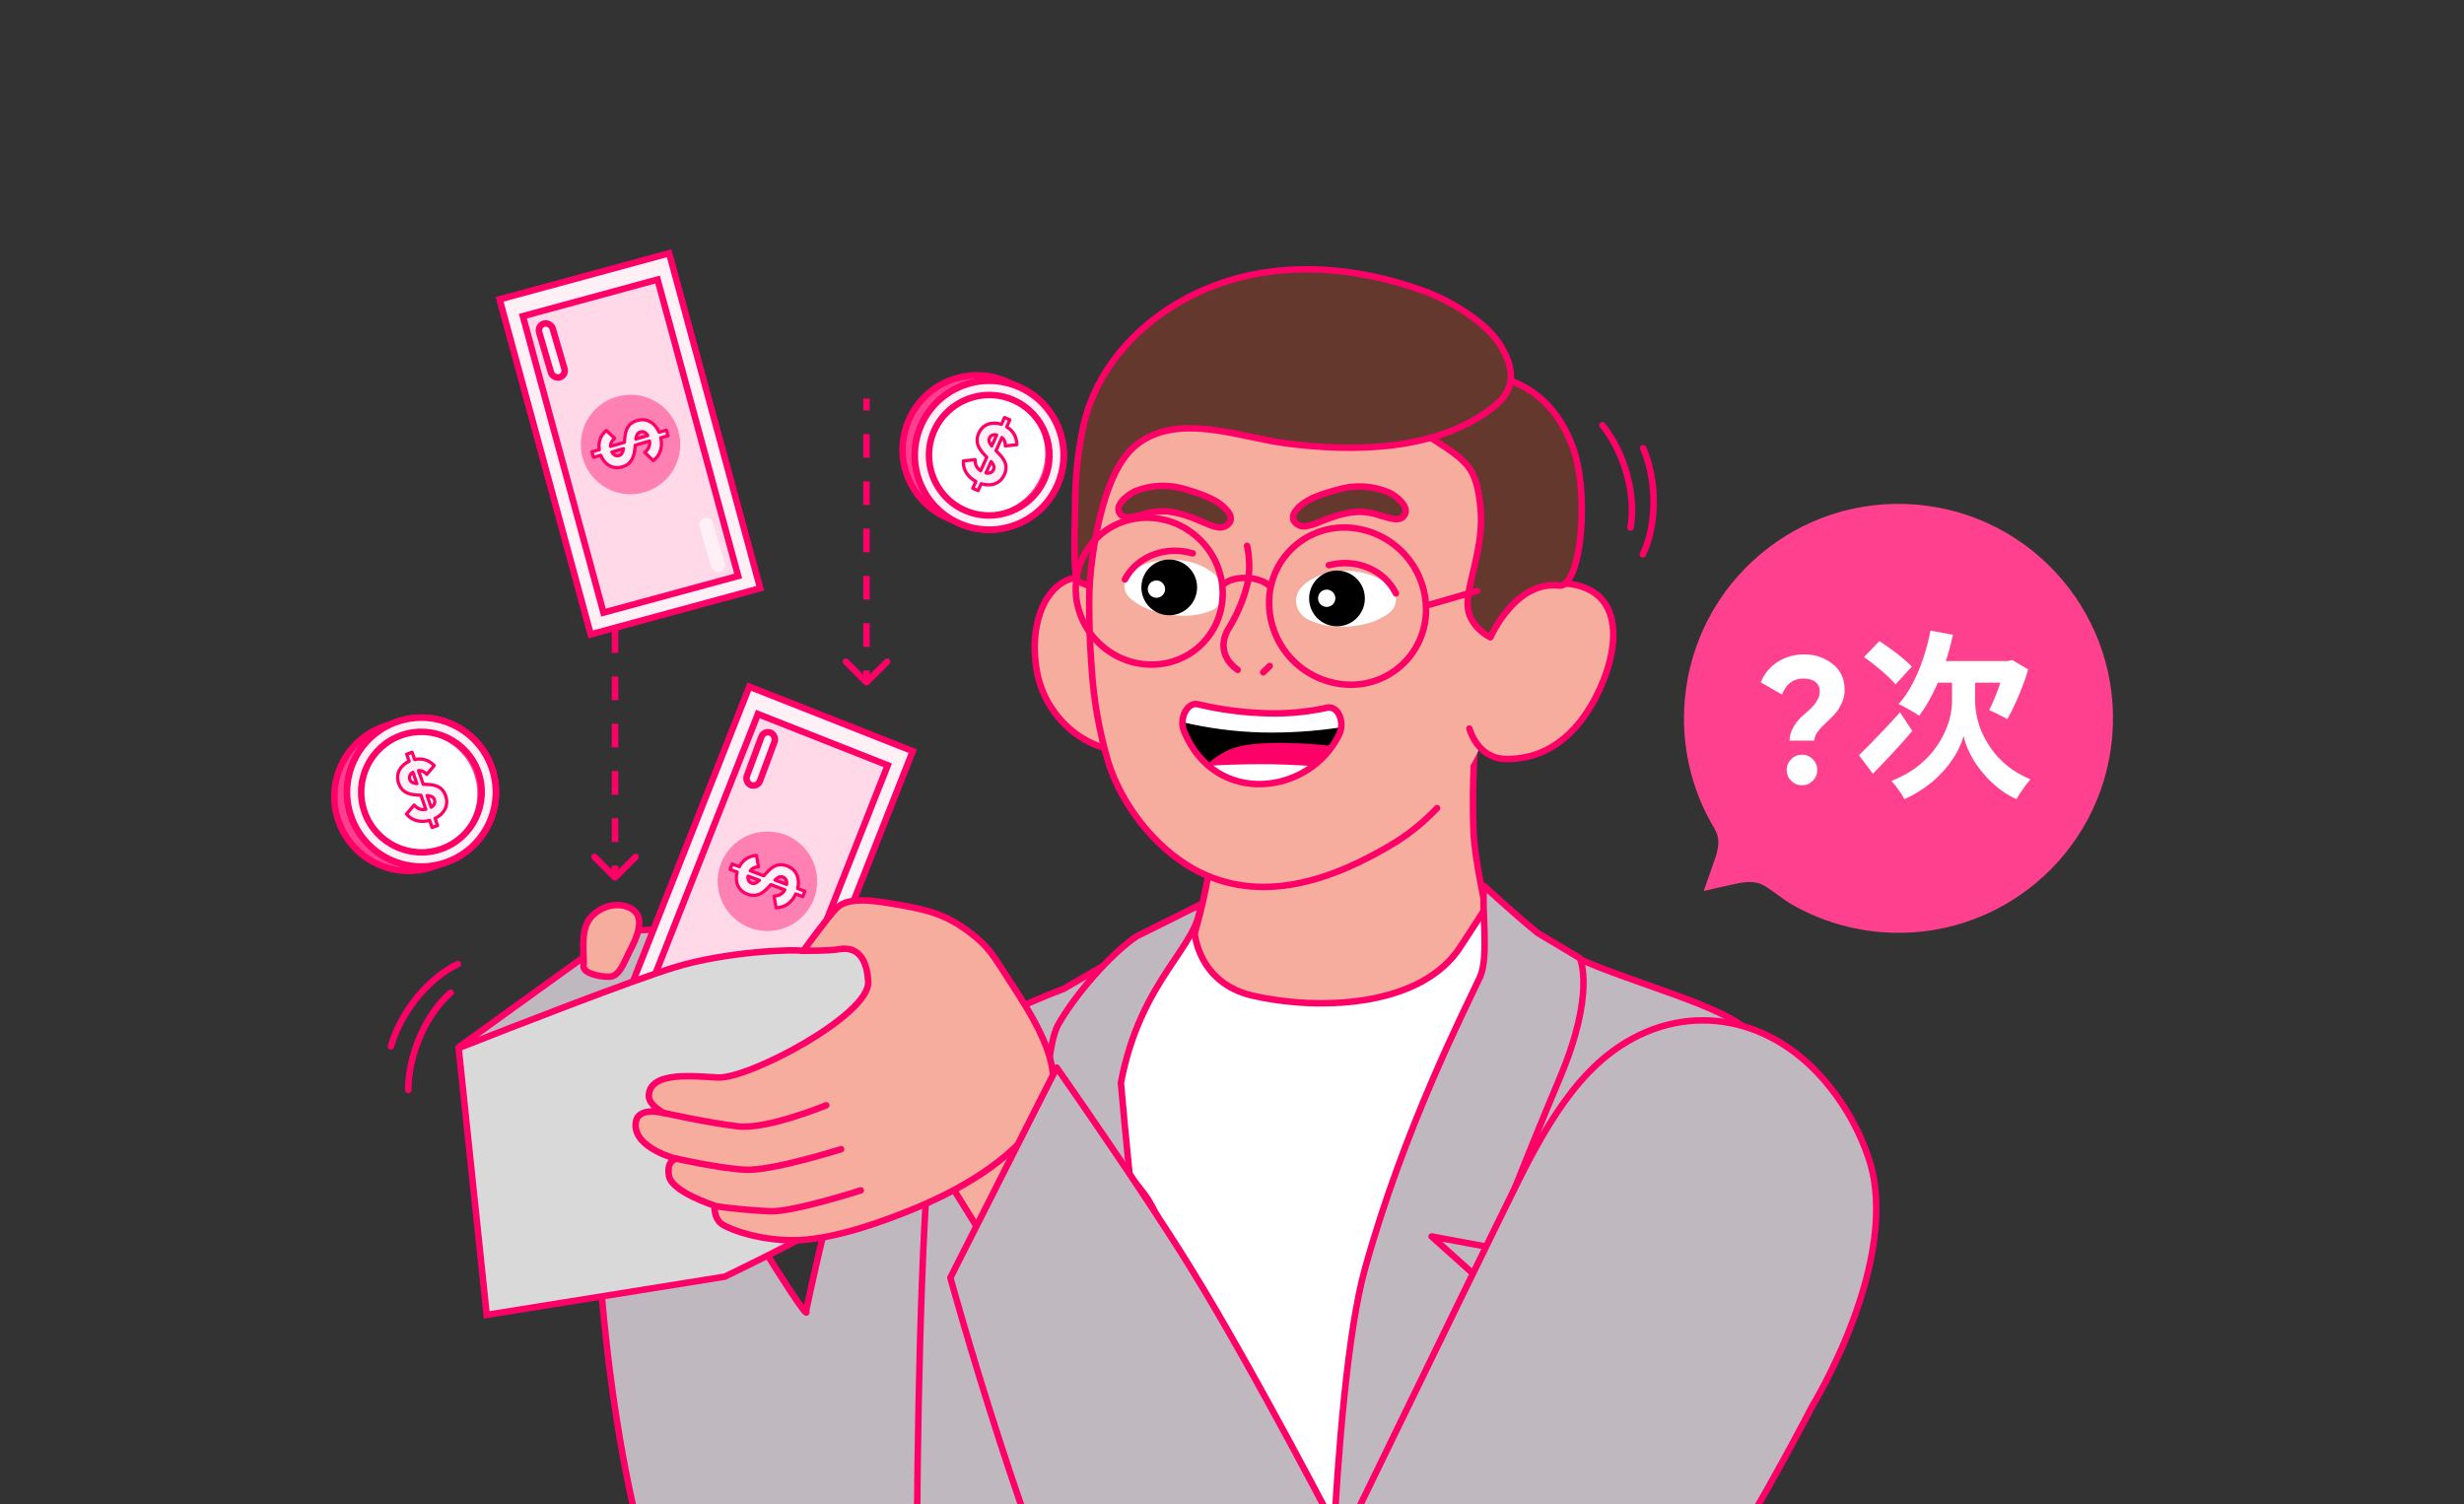 <svg width="380" height="232" viewBox="0 0 380 232" fill="none" xmlns="http://www.w3.org/2000/svg">
<rect x="0" y="0" width="380" height="232" fill="#333333" stroke="none"/>
<g clip-path="url(#clip0_21_16819)">
<g clip-path="url(#clip1_21_16819)">
<mask id="path-1-inside-1_21_16819" fill="white">
<path d="M41 17H340V251H41V17Z"/>
</mask>
<path d="M205.014 163.344C208.202 166.784 210.616 170.868 212.095 175.319C216.789 189.525 204.13 210.128 204.13 210.128C204.13 210.128 186.558 244.461 171.795 260.243C161.429 271.323 155.325 281.979 140.176 282.82C132.048 283.271 126.591 282.597 119.906 277.95C111.576 272.159 109.945 264.912 105.432 255.826C93.66 232.13 92.105 189.418 92.105 189.418L97.696 162.461C97.696 162.461 109.584 179.382 116.543 190.647C125.598 205.305 124.321 202.151 124.321 202.151C124.321 202.151 129.948 175.062 134.259 166.286C138.3 158.167 168.042 166.531 175.194 160.78C184.712 153.143 196.791 154.538 205.014 163.344Z" fill="#C0B8BF" stroke="#FF0068" stroke-linecap="round" stroke-linejoin="round"/>
<path d="M233.289 157.202C233.289 157.202 217.884 170.975 197.994 171.231C175.889 171.523 176.206 163.413 176.206 163.413C176.206 163.413 189.119 141.524 187.261 118.177C185.403 94.829 228.004 91.576 228.623 96.068C229.242 100.559 226.695 113.233 227.237 128.141C227.514 135.936 233.289 157.202 233.289 157.202Z" fill="#F6AD9E" stroke="#FF0068" stroke-linecap="round" stroke-linejoin="round"/>
<path d="M229.615 141.559C234.743 149.624 241.382 149.908 246.213 151.586C251.045 153.263 262.272 156.59 262.272 156.59C262.272 156.59 269.769 172.319 266.899 187.959C264.03 203.599 252.562 219.321 252.562 219.321C252.562 219.321 248.323 245.911 247.412 261.543C246.501 277.175 248.001 302.675 248.001 302.675C237.261 305.499 226.311 307.454 215.258 308.522C196.189 310.458 184.42 309.756 172.959 307.551C150.033 303.147 150.821 301.097 150.821 301.097L153.689 252.601C152.361 236.177 148.76 228.496 148.447 212.016C148.196 198.696 145.184 174.121 153.441 162.577C158.006 156.196 182.587 149.449 184.106 144.058" fill="#F6AD9E"/>
<path d="M229.615 141.559C234.743 149.624 241.382 149.908 246.213 151.586C251.045 153.263 262.272 156.59 262.272 156.59C262.272 156.59 269.769 172.319 266.899 187.959C264.03 203.599 252.562 219.321 252.562 219.321C252.562 219.321 248.323 245.911 247.412 261.543C246.501 277.175 248.001 302.675 248.001 302.675C237.261 305.499 226.311 307.454 215.258 308.522C196.189 310.458 184.42 309.756 172.959 307.551C150.033 303.147 150.821 301.097 150.821 301.097L153.689 252.601C152.361 236.177 148.76 228.496 148.447 212.016C148.196 198.696 145.184 174.121 153.441 162.577C158.006 156.196 182.587 149.449 184.106 144.058" stroke="#FF0068" stroke-linecap="round" stroke-linejoin="round"/>
<path d="M238.151 148.443C227.233 154.282 220.875 165.647 214.138 175.492C209.259 182.611 203.208 187.1 194.585 188.519C185.171 190.068 169.268 191.681 166.053 179.584C164.496 173.724 166.11 167.221 167.964 161.617C168.814 159.079 169.836 156.601 171.021 154.202C171.281 153.681 172.55 151.326 172.55 151.326L160.7 156.779C157.209 163.33 154.44 170.24 152.44 177.389C147.092 196.182 147.811 216.098 148.253 235.434C148.629 252.585 148.291 269.773 148.24 286.935C148.21 288.587 144.72 313.945 144.72 313.945C144.72 313.945 150.839 321.497 179.716 323.85C208.593 326.204 255.812 317.423 255.812 317.423C254.94 305.193 250.151 276.862 249.573 264.613C248.783 247.892 254.889 216.718 254.896 216.681C254.826 217.074 243.657 209.205 242.975 208.492C237.903 203.206 235.559 195.911 235.328 188.68C235.037 179.915 237.065 170.635 241.909 163.328C242.681 162.16 249.431 152.315 251.266 152.912L238.151 148.443Z" fill="white" stroke="#FF0068" stroke-linecap="round" stroke-linejoin="round"/>
<path d="M144.931 233.172C145.123 240.478 145.421 247.785 145.732 255.086C146.03 262.106 147.721 270.909 146.2 277.833L140.452 318.511C140.215 320.209 149.666 323.81 150.617 324.19C169.052 331.634 190.341 333.868 209.841 331.984C225.837 330.436 241.275 325.875 256.531 320.672L256.656 320.63C256.656 320.63 255.205 248.192 264.27 222.534C273.335 196.877 266.246 157.103 266.246 157.103L242.486 148.292L229.122 140.014C229.122 140.014 225.168 146.155 224.706 146.772C218.202 155.526 202.824 155.759 193.253 153.576C184.598 151.603 184.218 143.663 184.218 143.663L172.536 149.469C172.536 149.469 155.35 156.902 152.304 160.957C148.169 166.438 147.428 174.465 146.651 181.051C144.74 197.322 144.509 213.737 144.862 230.105L144.931 233.172Z" fill="white" stroke="#FF0068" stroke-linecap="round" stroke-linejoin="round"/>
<path d="M147.484 208.471C146.812 208.775 146.248 208.671 145.779 208.17C145.103 207.477 144.685 204.807 144.747 201.453C144.808 198.099 145.323 195.445 146.023 194.777C146.51 194.294 147.078 194.21 147.738 194.539L157.065 200.211L166.592 194.883C167.264 194.578 167.828 194.682 168.297 195.184C168.973 195.876 169.391 198.547 169.33 201.901C169.268 205.255 168.754 207.909 168.053 208.576C167.566 209.06 166.998 209.143 166.338 208.815L157.011 203.143L147.484 208.471ZM147.545 198.43C147.391 198.99 147.283 200.009 147.222 201.51C147.217 203.011 147.287 204.033 147.433 204.599C147.554 205.258 147.985 205.36 148.727 204.892L154.551 201.643L148.861 198.161C148.125 197.678 147.69 197.776 147.545 198.43ZM166.699 198.779C166.577 198.12 166.146 198.018 165.394 198.462L159.581 201.735L165.282 205.194C166.017 205.688 166.452 205.602 166.586 204.948C166.741 204.388 166.848 203.369 166.909 201.868C166.903 200.367 166.833 199.333 166.699 198.779Z" fill="#FF0068"/>
<path d="M150.033 204.148L154.555 201.638L157.004 203.138L151.158 206.398L150.033 204.148Z" fill="url(#paint0_linear_21_16819)"/>
<path d="M164.067 199.196L159.556 201.729L157.051 200.206L162.931 196.923L164.067 199.196Z" fill="url(#paint1_linear_21_16819)"/>
<path d="M144.816 199.63L147.283 200.191C147.126 202.675 147.275 204.895 147.671 205.078C147.408 204.886 146.983 204.409 146.398 203.647C145.812 202.886 145.259 202.148 144.739 201.423C144.749 200.849 144.771 200.251 144.816 199.63Z" fill="url(#paint2_linear_21_16819)"/>
<path d="M169.243 203.729L166.821 203.18C166.931 202.021 166.917 199.721 166.679 198.755C166.639 198.543 166.564 198.389 166.443 198.293C166.706 198.485 167.131 198.962 167.717 199.724C168.303 200.485 168.845 201.211 169.32 201.935C169.31 202.51 169.288 203.108 169.243 203.729Z" fill="url(#paint3_linear_21_16819)"/>
<path d="M147.466 208.466L150.641 206.693L149.393 204.5L148.585 204.955C148.159 205.193 147.847 205.223 147.628 205.055C147.354 204.862 146.387 203.648 144.729 201.424C144.709 202.503 144.694 206.984 145.761 208.176C146.229 208.666 146.794 208.77 147.466 208.466Z" fill="#FF0068"/>
<path d="M166.589 194.875L163.424 196.647L164.684 198.841L165.492 198.386C165.929 198.148 166.252 198.107 166.449 198.275C166.723 198.467 167.69 199.681 169.326 201.929C169.359 200.697 169.328 196.298 168.305 195.188C167.825 194.675 167.261 194.571 166.589 194.875Z" fill="#FF0068"/>
<path d="M237.477 147.652C237.477 147.652 236.252 144.033 240.997 146.634C249.293 151.166 267.06 155.075 270.167 159.68C275.04 166.952 266.124 250.333 265.007 264.616C263.889 278.899 274.337 351.346 274.337 351.346C274.337 351.346 258.668 357.943 256.517 358.579C245.441 361.874 241.313 363.613 229.765 364.031C223.504 364.261 204.726 368.035 203.766 357.913C203.284 352.754 204.164 276.6 204.805 270.586C205.447 264.572 213.581 192.968 223.245 173.266C232.908 153.564 237.477 147.652 237.477 147.652Z" fill="#C0B8BF" stroke="#FF0068" stroke-linecap="round" stroke-linejoin="round"/>
<path d="M176.092 145.515L164.033 152.51C164.033 152.51 149.223 157.977 145.956 162.485C140.821 169.575 141.088 261.664 141.684 275.972C142.28 290.28 130.553 351.792 130.553 351.792C136.07 354.601 141.869 356.821 147.852 358.414C157.243 360.832 166.955 362.975 167.235 351.386C167.472 341.148 178.709 269.453 178.293 263.42C177.878 257.387 175.155 186.402 172.289 171.333C170.611 162.729 176.758 154.255 176.092 145.515Z" fill="#C0B8BF" stroke="#FF0068" stroke-linecap="round" stroke-linejoin="round"/>
<path d="M175.325 144.385C171.359 147.027 165.756 153.428 163.117 158.154C160.812 162.774 160.935 179.719 161.753 184.245L162.571 188.772L169.488 188.979L164.511 193.612C164.511 193.612 165.564 209.274 168.207 218.708C170.851 228.142 178.816 263.399 178.816 263.399C178.816 263.399 178.729 230.359 177.873 218.636C177.016 206.914 174.151 182.019 172.867 167.004C175.886 150.953 184.917 145.974 185.11 139.504C185.11 139.504 179.214 142.485 175.325 144.385Z" fill="#C0B8BF" stroke="#FF0068" stroke-linecap="round" stroke-linejoin="round"/>
<path d="M228.884 136.648C228.884 136.648 233.116 140.604 237.164 143.903C240.202 145.703 243.637 147.76 243.637 147.76C243.637 147.76 246.17 152.929 240.545 166.27C234.919 179.612 230.041 192.405 230.041 192.405L220.78 190.69L228.082 197.237C228.082 197.237 220.7 208.138 217.023 218.402C213.346 228.667 204.532 269.576 204.532 269.576C204.532 269.576 205.189 214.786 210.493 195.723C216.516 174.002 225.963 155.596 228.254 150.658C229.674 147.481 228.449 140.1 228.884 136.648Z" fill="#C0B8BF" stroke="#FF0068" stroke-linecap="round" stroke-linejoin="round"/>
<path d="M174.356 93.032C174.356 93.032 171.852 89.434 167.639 89.014C161.794 88.433 158.438 95.519 159.933 103.645C161.429 111.771 169.55 117.428 176.173 115.286C181.62 113.522 177.372 97.608 177.372 97.608" fill="#F6AD9E"/>
<path d="M174.356 93.032C174.356 93.032 171.852 89.434 167.639 89.014C161.794 88.433 158.438 95.519 159.933 103.645C161.429 111.771 169.55 117.428 176.173 115.286C181.62 113.522 177.372 97.608 177.372 97.608" stroke="#FF0068" stroke-linecap="round" stroke-linejoin="round"/>
<path d="M171.09 117.459C173.137 123.989 178.168 130.517 184.181 133.907C194.421 139.632 205.69 135.765 215.463 129.78C220.584 126.66 225.788 120.882 228.273 115.171C231.097 108.7 231.437 102.971 232.837 96.051C232.895 95.755 232.953 95.46 233.018 95.17C235.267 84.023 237.043 72.854 230.744 62.837C222.75 50.121 205.871 45.838 192.363 49.63C191.133 49.98 189.922 50.394 188.735 50.869C168.996 58.719 167.107 83.863 168.525 102.878C168.828 107.819 169.688 112.71 171.09 117.459Z" fill="#F6AD9E"/>
<path d="M214.17 94.579C213.644 95.01 210.916 96.885 206.179 96.613C204.699 96.578 203.241 96.239 201.89 95.615C201.328 95.379 200.84 94.986 200.484 94.48C200.127 93.973 199.915 93.374 199.872 92.75C199.766 90.313 202.763 88.938 204.355 88.442C206.753 87.782 209.289 87.898 211.619 88.775C212.727 89.172 213.739 89.81 214.586 90.645C214.84 90.917 215.032 91.243 215.15 91.6C215.268 91.957 215.309 92.337 215.269 92.712C215.23 93.087 215.111 93.448 214.92 93.771C214.73 94.094 214.474 94.37 214.17 94.579Z" fill="white"/>
<path d="M206.114 96.59C208.487 96.633 210.446 94.744 210.49 92.37C210.533 89.997 208.644 88.038 206.27 87.994C203.897 87.951 201.938 89.84 201.894 92.214C201.851 94.587 203.74 96.546 206.114 96.59Z" fill="black"/>
<path d="M204.581 93.601C205.319 93.614 205.927 93.027 205.941 92.29C205.954 91.553 205.367 90.944 204.63 90.931C203.893 90.917 203.284 91.504 203.271 92.241C203.257 92.978 203.844 93.587 204.581 93.601Z" fill="white"/>
<path d="M174.368 92.322C174.862 92.783 177.445 94.85 182.181 94.952C183.664 95.02 185.146 94.787 186.54 94.266C187.121 94.077 187.638 93.726 188.033 93.254C188.427 92.781 188.684 92.204 188.774 91.59C189.058 89.2 186.181 87.602 184.631 86.992C182.289 86.157 179.751 86.074 177.36 86.753C176.225 87.057 175.168 87.607 174.26 88.364C173.981 88.614 173.759 88.923 173.61 89.269C173.462 89.616 173.39 89.992 173.401 90.37C173.411 90.748 173.503 91.119 173.67 91.456C173.837 91.794 174.075 92.089 174.368 92.322Z" fill="white"/>
<path d="M180.242 94.883C182.616 94.926 184.575 93.037 184.618 90.663C184.662 88.29 182.773 86.331 180.399 86.287C178.026 86.244 176.066 88.133 176.023 90.507C175.98 92.88 177.869 94.839 180.242 94.883Z" fill="black"/>
<path d="M188.558 50.914C168.819 58.765 166.93 83.908 168.348 102.923C168.649 107.873 169.509 112.773 170.913 117.53C172.96 124.06 177.99 130.587 184.003 133.978C194.243 139.703 205.513 135.836 215.286 129.851C217.61 128.383 219.739 126.628 221.623 124.627" stroke="#FF0068" stroke-linecap="round" stroke-linejoin="round"/>
<path d="M230.747 96.531C230.747 96.531 233.764 89.28 241.507 89.984C250.821 90.83 249.905 100.335 245.992 107.744C242.078 115.154 236.68 117.139 232.232 117.058C227.785 116.976 226.611 112.36 226.611 112.36" fill="#F6AD9E"/>
<path d="M230.747 96.531C230.747 96.531 233.764 89.28 241.507 89.984C250.821 90.83 249.905 100.335 245.992 107.744C242.078 115.154 236.68 117.139 232.232 117.058C227.785 116.976 226.611 112.36 226.611 112.36" stroke="#FF0068" stroke-linecap="round" stroke-linejoin="round"/>
<path d="M213.391 63.961C213.391 63.961 215.202 63.971 220.873 67.637C226.544 71.303 227.687 72.191 228.317 78.246C228.947 84.302 226.152 90.125 226.343 93.426C226.533 96.727 229.849 98.289 229.849 98.289C229.849 98.289 233.644 89.493 240.479 90.312C243.852 90.715 245.373 75.394 242.251 68.197C237.27 55.806 225.14 57.761 225.14 57.761L213.391 63.961Z" fill="#64382D" stroke="#FF0068" stroke-linecap="round" stroke-linejoin="round"/>
<path d="M231.278 53.084C233.461 56.598 234.024 59.819 230.413 62.696C221.726 69.613 208.723 69.736 198.257 68.367C191.694 67.512 183.429 64.216 177.077 67.43C176.206 67.871 175.403 68.433 174.69 69.098C168.888 74.501 168.026 90.392 168.026 90.392L166.264 89.696C165.395 89.351 165.809 79.302 165.815 78.036C165.784 73.784 166.23 69.543 167.145 65.391C169.488 55.579 177.27 48.115 186.431 44.382C197.079 40.032 209.161 41.026 219.77 44.946C224.09 46.532 229.296 49.88 231.278 53.084Z" fill="#64382D" stroke="#FF0068" stroke-linecap="round" stroke-linejoin="round"/>
<path d="M201.301 81.158C201.943 81.062 202.569 80.883 203.165 80.627C205.209 79.809 207.799 78.811 210.131 78.949C211.695 79.024 212.647 79.487 214.155 79.87C214.878 80.051 215.808 80.261 216.385 79.704C217.718 78.408 215.413 76.507 214.248 75.972C211.743 74.892 208.937 74.729 206.324 75.513C204.119 76.107 201.071 76.934 199.695 78.953C199.562 79.131 199.474 79.338 199.438 79.556C199.401 79.775 199.418 79.999 199.486 80.21C199.658 80.532 199.923 80.796 200.247 80.965C200.571 81.134 200.938 81.201 201.301 81.158Z" fill="#64382D" stroke="#FF0068" stroke-linecap="round" stroke-linejoin="round"/>
<path d="M187.889 81.328C187.25 81.216 186.629 81.02 186.043 80.744C184.025 79.855 181.468 78.782 179.132 78.839C177.567 78.865 176.601 79.303 175.081 79.631C174.353 79.79 173.417 79.97 172.858 79.394C171.566 78.064 173.929 76.262 175.111 75.739C177.648 74.737 180.458 74.661 183.046 75.525C185.231 76.19 188.251 77.113 189.563 79.175C189.689 79.357 189.77 79.566 189.8 79.786C189.829 80.005 189.806 80.229 189.732 80.437C189.55 80.754 189.277 81.008 188.948 81.166C188.619 81.325 188.25 81.382 187.889 81.328Z" fill="#64382D" stroke="#FF0068" stroke-linecap="round" stroke-linejoin="round"/>
<path d="M173.479 89.363C175.43 85.672 179.934 84.156 183.846 85.327L183.947 85.329" stroke="#FF0068" stroke-linecap="round" stroke-linejoin="round"/>
<path d="M215.272 91.515C213.438 87.763 208.984 86.105 205.037 87.151L204.936 87.15" stroke="#FF0068" stroke-linecap="round" stroke-linejoin="round"/>
<path d="M190.875 103.31C188.635 101.706 188.054 99.373 189.435 96.989C190.829 94.763 191.846 92.324 192.445 89.768C192.761 87.915 192.722 86.018 192.331 84.179" stroke="#FF0068" stroke-linecap="round" stroke-linejoin="round"/>
<path d="M195.816 102.715L194.809 103.69" stroke="#FF0068" stroke-linecap="round" stroke-linejoin="round"/>
<path d="M206.518 113.296C201.966 122.648 187.418 124.452 182.61 112.79C181.786 110.786 183.116 108.225 184.74 108.615C187.914 109.37 191.152 109.823 194.411 109.968C197.855 110.16 201.308 109.883 204.677 109.145C206.331 108.775 207.468 111.326 206.518 113.296Z" fill="black"/>
<path d="M194.251 118.131C196.983 118.124 199.769 118.256 202.076 118.412C203.33 117.474 204.413 116.326 205.276 115.02C203.102 114.784 193.336 113.856 189.532 115.649C187.522 116.597 186.463 117.485 185.966 118.301L186.084 118.397C188.125 118.272 190.959 118.141 194.251 118.131Z" fill="#FF0068"/>
<path d="M206.811 112.17C207.008 110.489 206.001 108.846 204.675 109.145C201.306 109.883 197.853 110.16 194.409 109.969C191.15 109.823 187.912 109.37 184.738 108.615C183.484 108.312 182.41 109.772 182.36 111.373C186.332 112.311 190.389 112.842 194.469 112.96C198.599 113.057 202.728 112.793 206.811 112.17Z" fill="white"/>
<path d="M194.343 117.848C191.051 117.859 188.217 117.99 186.226 118.115C190.861 121.958 197.5 121.574 202.168 118.13C199.861 117.974 197.074 117.841 194.343 117.848Z" fill="white"/>
<path d="M206.518 113.296C201.966 122.648 187.418 124.452 182.61 112.79C181.786 110.786 183.116 108.225 184.74 108.615C187.914 109.37 191.152 109.823 194.411 109.968C197.855 110.16 201.308 109.883 204.677 109.145C206.331 108.775 207.468 111.326 206.518 113.296Z" stroke="#FF0068" stroke-linecap="round" stroke-linejoin="round"/>
<path d="M195.725 92.978C195.732 96.218 196.984 99.332 199.223 101.677C201.461 104.023 204.517 105.422 207.758 105.585C209.327 105.667 210.897 105.429 212.37 104.886C213.844 104.342 215.192 103.504 216.33 102.423C217.469 101.342 218.374 100.04 218.991 98.597C219.609 97.155 219.925 95.602 219.92 94.033C219.924 93.401 219.881 92.769 219.792 92.143C219.353 89.249 217.926 86.596 215.752 84.633C213.578 82.669 210.791 81.516 207.863 81.37C206.291 81.291 204.72 81.534 203.245 82.083C201.771 82.632 200.424 83.476 199.288 84.563C198.151 85.65 197.249 86.956 196.637 88.403C196.024 89.85 195.714 91.407 195.725 92.978Z" stroke="#FF0068" stroke-linecap="round" stroke-linejoin="round"/>
<path d="M185.254 99.422C189.677 95.137 189.671 87.97 185.242 83.415C180.812 78.859 173.637 78.64 169.214 82.925C164.792 87.21 164.798 94.376 169.227 98.932C173.656 103.487 180.832 103.707 185.254 99.422Z" stroke="#FF0068" stroke-linecap="round" stroke-linejoin="round"/>
<path d="M195.886 90.46C195.886 90.46 194.858 89.232 192.278 89.136C189.698 89.04 188.645 90.161 188.645 90.161" stroke="#FF0068" stroke-linecap="round" stroke-linejoin="round"/>
<path d="M220.029 93.377L227.788 91.141" stroke="#FF0068" stroke-linecap="round" stroke-linejoin="round"/>
<path d="M95.596 143.59L70.734 161.501L96.134 156.516L102.277 143.312L95.596 143.59Z" fill="#C0B8BF" stroke="#FF0068"/>
<path d="M158.308 165.528C158.308 165.528 174.631 180.635 177.286 185.354C180.47 191.019 182.033 197.902 184.171 204.452C185.564 208.711 187.642 212.661 185.441 219.594C184.837 221.494 183.868 223.659 182.073 226.026C178.223 231.104 171.981 235.237 168.564 235.447C165.148 235.657 163.972 233.086 163.326 230.589C162.302 226.613 162.661 221.584 161.667 217.571C160.407 212.53 158.795 207.762 158.554 201.915L144.499 179.286" fill="#F6AD9E"/>
<path d="M158.308 165.528C158.308 165.528 174.631 180.635 177.286 185.354C180.47 191.019 182.033 197.902 184.171 204.452C185.564 208.711 187.642 212.661 185.441 219.594C184.837 221.494 183.868 223.659 182.073 226.026C178.223 231.104 171.981 235.237 168.564 235.447C165.148 235.657 163.972 233.086 163.326 230.589C162.302 226.613 162.661 221.584 161.667 217.571C160.407 212.53 158.795 207.762 158.554 201.915L144.499 179.286" stroke="#FF0068" stroke-linecap="round" stroke-linejoin="round"/>
<rect x="115.562" y="105.896" width="27.096" height="53.546" transform="rotate(21.534 115.562 105.896)" fill="#FFF0F6" stroke="#FF0068"/>
<rect x="116.883" y="110.123" width="21.523" height="47.38" transform="rotate(21.534 116.883 110.123)" fill="#FFD9E8" stroke="#FF0068"/>
<circle cx="118.351" cy="135.912" r="7.672" transform="rotate(36.745 118.351 135.912)" fill="#FF80B3"/>
<path d="M123.021 137.03L124.116 137.44L123.805 138.273L122.721 137.868C122.099 139.225 121.003 139.992 119.682 139.995L119.378 138.191C120.124 138.171 120.673 137.88 121.028 137.232L118.874 136.427C118.87 136.439 118.852 136.447 118.848 136.459C117.967 137.45 116.927 138.523 115.271 137.903C113.727 137.326 113.318 135.839 113.683 134.485L112.599 134.08L112.911 133.246L114.019 133.66C114.53 132.673 115.433 132.004 116.668 131.926L116.974 133.687C116.402 133.7 115.984 133.902 115.712 134.293L117.791 135.071C118.663 134.106 119.628 132.891 121.371 133.543C122.878 134.11 123.387 135.52 123.021 137.03ZM117.107 135.768L115.364 135.116C115.277 135.651 115.499 136.047 115.922 136.205C116.283 136.34 116.607 136.234 117.107 135.768ZM120.741 135.269C120.305 135.106 119.95 135.298 119.521 135.723L121.313 136.393C121.4 135.785 121.126 135.413 120.741 135.269Z" fill="#FFF0F6" stroke="#FF0068" stroke-width="0.5" stroke-linecap="round" stroke-linejoin="round"/>
<rect x="117.803" y="112.617" width="2.158" height="8.631" rx="1.079" transform="rotate(20.378 117.803 112.617)" fill="#FFF0F6" stroke="#FF0068"/>
<rect x="119.656" y="151.4" width="2.158" height="8.631" rx="1.079" transform="rotate(20.378 119.656 151.4)" fill="#FFF0F6"/>
<path d="M103.969 149.203C112.158 146.68 122.767 146.385 123.65 146.639C127.509 146.139 135.584 145.328 137.013 146.083C138.798 147.028 127.725 188.663 124.027 190.708C121.069 192.344 114.625 195.513 111.772 196.892L75.061 202.783L70.732 161.643C79.082 158.337 97.419 151.221 103.969 149.203Z" fill="#D9D9D9" stroke="#FF0068"/>
<path d="M155.709 151.27C153.162 147.357 152.559 146.066 149.581 143.814C146.034 141.133 143.296 140.359 138.929 139.601C135.246 138.961 130.995 138.15 129.053 140.011C127.8 141.238 123.894 146.628 123.894 146.628C123.894 146.628 127.866 146.674 129.319 146.403C132.99 145.715 133.795 149.112 133.892 151.45C134.104 156.534 115.537 166.384 110.754 166.176C107.353 166.03 100.147 165.085 100.061 168.998C100.029 170.461 102.445 171.696 102.445 171.696C102.445 171.696 98.155 170.426 98.022 173.381C97.855 177.123 104.343 178.734 104.343 178.734C104.343 178.734 102.772 178.817 103.157 181.314C103.542 183.811 110.195 185.934 110.195 185.934C110.195 185.934 110.025 187.898 111.371 188.808C112.717 189.718 117.825 191.544 123.47 191.242C129.114 190.941 136.187 188.416 141.433 186.226C149.158 182.972 157.176 178.177 161.286 171.023C164.603 165.27 160.065 157.962 155.709 151.27Z" fill="#F6AD9E" stroke="#FF0068" stroke-linecap="round" stroke-linejoin="round"/>
<path d="M127.427 170.462C127.427 170.462 118.306 174.221 113.843 173.711C109.381 173.202 102.517 171.669 102.517 171.669" stroke="#FF0068" stroke-linecap="round" stroke-linejoin="round"/>
<path d="M129.716 177.229C129.716 177.229 119.035 180.628 114.894 180.4C110.889 180.184 104.223 178.673 104.223 178.673" stroke="#FF0068" stroke-linecap="round" stroke-linejoin="round"/>
<path d="M132.75 183.586C132.75 183.586 122.365 186.919 118.815 186.811C115.908 186.681 113.011 186.408 110.137 185.994" stroke="#FF0068" stroke-linecap="round" stroke-linejoin="round"/>
<path d="M280.464 165.617C283.955 169.384 286.599 173.854 288.218 178.727C293.357 194.281 279.497 216.838 279.497 216.838C279.497 216.838 260.259 254.428 244.095 271.707C232.746 283.838 226.063 295.505 209.477 296.426C200.577 296.919 194.603 296.181 187.285 291.093C178.165 284.753 176.379 276.819 171.437 266.871C158.549 240.927 146.566 197.05 146.566 197.05L162.967 164.65C162.967 164.65 175.983 183.176 183.602 195.51C193.516 211.558 207.037 237.748 207.037 237.748C207.037 237.748 226.071 198.581 230.791 188.972C235.216 180.083 239.986 169.106 247.817 162.809C258.237 154.448 271.462 155.975 280.464 165.617Z" fill="#C0B8BF" stroke="#FF0068" stroke-linecap="round" stroke-linejoin="round"/>
<path d="M91.137 141.445C93.318 139.053 96.523 139.184 97.939 140.58C99.355 141.976 98.135 144.784 97.173 146.577C96.33 148.148 95.593 150.62 93.993 150.638C92.394 150.656 89.811 150.084 89.995 148.913C90.179 147.741 89.319 143.438 91.137 141.445Z" fill="#F6AD9E" stroke="#FF0068"/>
<path d="M157.271 59.743L155.361 58.888C149.578 56.298 142.791 58.887 140.202 64.67C137.613 70.452 140.201 77.239 145.984 79.829L147.894 80.684C153.676 83.273 160.463 80.685 163.053 74.902C165.642 69.119 163.053 62.332 157.271 59.743Z" fill="#FF408E" stroke="#FF0068" stroke-linecap="round" stroke-linejoin="round"/>
<path d="M147.867 80.678C153.65 83.268 160.436 80.679 163.026 74.896C165.615 69.114 163.027 62.327 157.244 59.737C151.461 57.148 144.674 59.737 142.085 65.519C139.495 71.302 142.084 78.089 147.867 80.678Z" fill="white" stroke="#FF0068" stroke-linecap="round" stroke-linejoin="round"/>
<path d="M149.011 78.792C153.736 80.795 159.19 78.588 161.193 73.863C163.196 69.138 160.989 63.684 156.264 61.681C151.539 59.678 146.085 61.885 144.082 66.61C142.079 71.335 144.286 76.789 149.011 78.792Z" fill="#FF408E" stroke="#FF0068" stroke-linecap="round" stroke-linejoin="round"/>
<path d="M148.269 78.458C152.994 80.461 158.448 78.254 160.451 73.529C162.454 68.804 160.247 63.35 155.522 61.347C150.797 59.344 145.343 61.551 143.34 66.276C141.337 71.001 143.544 76.455 148.269 78.458Z" fill="white"/>
<path d="M157.244 59.737C151.462 57.148 144.674 59.737 142.085 65.519C139.496 71.302 142.084 78.089 147.867 80.678C153.65 83.268 160.436 80.679 163.026 74.896C165.615 69.114 163.027 62.327 157.244 59.737ZM148.758 78.689C144.081 76.595 141.98 71.087 144.075 66.41C146.169 61.734 151.677 59.633 156.353 61.727C161.029 63.821 163.131 69.33 161.037 74.006C158.943 78.682 153.432 80.783 148.758 78.689Z" fill="#FFF0F6" stroke="#FF0068" stroke-linecap="round" stroke-linejoin="round"/>
<path d="M151.32 74.602L150.842 75.669L150.029 75.306L150.502 74.249C149.187 73.544 148.49 72.401 148.571 71.083L150.391 70.893C150.364 71.638 150.619 72.205 151.244 72.6L152.183 70.502C152.171 70.496 152.164 70.479 152.152 70.473C151.219 69.532 150.214 68.426 150.937 66.813C151.61 65.308 153.12 64.994 154.448 65.443L154.921 64.387L155.734 64.751L155.25 65.831C156.203 66.403 156.814 67.347 156.814 68.584L155.037 68.778C155.061 68.206 154.885 67.776 154.512 67.48L153.604 69.506C154.513 70.437 155.664 71.477 154.903 73.175C154.243 74.644 152.803 75.062 151.32 74.602ZM152.952 68.78L153.712 67.081C153.184 66.961 152.775 67.157 152.591 67.57C152.433 67.921 152.519 68.251 152.952 68.78ZM153.221 72.438C153.411 72.013 153.242 71.646 152.845 71.191L152.063 72.938C152.664 73.063 153.053 72.813 153.221 72.438Z" fill="#FFF0F6" stroke="#FF0068" stroke-width="0.5" stroke-linecap="round" stroke-linejoin="round"/>
<path d="M133.277 105.582C133.473 105.777 133.789 105.777 133.984 105.582L137.166 102.4C137.362 102.205 137.362 101.888 137.166 101.693C136.971 101.498 136.655 101.498 136.459 101.693L133.631 104.521L130.802 101.693C130.607 101.498 130.291 101.498 130.095 101.693C129.9 101.888 129.9 102.205 130.095 102.4L133.277 105.582ZM133.631 105.229L134.131 105.229L134.131 103.405L133.631 103.405L133.131 103.405L133.131 105.229L133.631 105.229ZM133.631 99.759L134.131 99.759L134.131 96.113L133.631 96.113L133.131 96.113L133.131 99.759L133.631 99.759ZM133.631 92.466L134.131 92.466L134.131 88.82L133.631 88.82L133.131 88.82L133.131 92.466L133.631 92.466ZM133.631 85.174L134.131 85.174L134.131 81.527L133.631 81.527L133.131 81.527L133.131 85.174L133.631 85.174ZM133.631 77.881L134.131 77.881L134.131 74.235L133.631 74.235L133.131 74.235L133.131 77.881L133.631 77.881ZM133.631 70.588L134.131 70.588L134.131 66.942L133.631 66.942L133.131 66.942L133.131 70.588L133.631 70.588ZM133.631 63.296L134.131 63.296L134.131 61.472L133.631 61.472L133.131 61.472L133.131 63.296L133.631 63.296Z" fill="#FF0068"/>
<path d="M94.5 135.674C94.695 135.869 95.012 135.869 95.207 135.674L98.389 132.492C98.584 132.297 98.584 131.98 98.389 131.785C98.194 131.59 97.877 131.59 97.682 131.785L94.853 134.613L92.025 131.785C91.83 131.59 91.513 131.59 91.318 131.785C91.123 131.98 91.123 132.297 91.318 132.492L94.5 135.674ZM94.853 135.32L95.353 135.32L95.353 133.497L94.853 133.497L94.353 133.497L94.353 135.32L94.853 135.32ZM94.853 129.851L95.353 129.851L95.353 126.204L94.853 126.204L94.353 126.204L94.353 129.851L94.853 129.851ZM94.853 122.558L95.353 122.558L95.353 118.912L94.853 118.912L94.353 118.912L94.353 122.558L94.853 122.558ZM94.853 115.265L95.353 115.265L95.353 111.619L94.853 111.619L94.353 111.619L94.353 115.265L94.853 115.265ZM94.853 107.973L95.353 107.973L95.353 104.326L94.853 104.326L94.353 104.326L94.353 107.973L94.853 107.973ZM94.853 100.68L95.353 100.68L95.353 97.034L94.853 97.034L94.353 97.034L94.353 100.68L94.853 100.68ZM94.853 93.387L95.353 93.387L95.353 91.564L94.853 91.564L94.353 91.564L94.353 93.387L94.853 93.387Z" fill="#FF0068"/>
<path d="M247.129 65.576C250.693 70.023 252.333 76.623 251.46 81.356" stroke="#FF0068" stroke-linecap="round"/>
<path d="M253.418 69.129C255.66 74.368 255.472 81.166 253.361 85.493" stroke="#FF0068" stroke-linecap="round"/>
<path d="M178.321 92.192C179.059 92.206 179.667 91.619 179.681 90.882C179.694 90.144 179.107 89.536 178.37 89.522C177.633 89.509 177.024 90.096 177.011 90.833C176.997 91.57 177.584 92.179 178.321 92.192Z" fill="white"/>
<path d="M295.614 77.828C277.411 76.266 261.389 89.756 259.827 107.957C259.224 114.865 260.816 121.786 264.378 127.736C265.57 129.739 264.81 131.548 264.114 133.527C263.66 134.823 262.751 137.41 262.751 137.41L266.952 136.458C268.632 136.076 270.506 135.654 272.086 136.596C273.593 137.497 274.931 138.694 276.481 139.573C279.711 141.403 283.227 142.674 286.881 143.334C287.901 143.518 288.928 143.654 289.961 143.743C308.162 145.304 324.184 131.814 325.746 113.612C327.307 95.411 313.82 79.389 295.614 77.828Z" fill="#FF408E"/>
<path d="M279.817 114.224H275.986C275.986 113.465 276.218 112.716 276.68 111.975C277.143 111.235 277.689 110.615 278.318 110.115C279.873 108.857 280.65 107.709 280.65 106.673C280.65 106.025 280.428 105.525 279.984 105.174C279.54 104.822 278.92 104.646 278.124 104.646C276.569 104.646 275.468 105.47 274.82 107.117L271.544 105.229C272.1 103.878 272.979 102.823 274.182 102.064C275.385 101.305 276.745 100.926 278.263 100.926C279.929 100.926 281.381 101.416 282.621 102.397C283.861 103.36 284.481 104.692 284.481 106.395C284.481 107.154 284.315 107.876 283.982 108.561C283.667 109.227 283.278 109.801 282.816 110.282C282.372 110.744 281.918 111.189 281.455 111.614C281.011 112.022 280.623 112.447 280.289 112.891C279.975 113.336 279.817 113.78 279.817 114.224ZM280.262 118.749C280.262 119.397 280.03 119.952 279.568 120.415C279.105 120.878 278.55 121.109 277.902 121.109C277.254 121.109 276.699 120.878 276.236 120.415C275.773 119.952 275.542 119.397 275.542 118.749C275.542 118.101 275.773 117.546 276.236 117.083C276.699 116.621 277.254 116.389 277.902 116.389C278.55 116.389 279.105 116.621 279.568 117.083C280.03 117.546 280.262 118.101 280.262 118.749ZM297.717 97.261L301.187 97.9C300.835 99.529 300.391 101.12 299.854 102.675C299.336 104.211 298.744 105.636 298.078 106.95C297.43 108.264 296.726 109.412 295.968 110.393C295.746 110.208 295.431 110.004 295.024 109.782C294.635 109.541 294.237 109.319 293.83 109.116C293.441 108.894 293.099 108.718 292.803 108.588C293.58 107.737 294.283 106.71 294.913 105.507C295.56 104.304 296.116 102.999 296.578 101.592C297.06 100.186 297.439 98.742 297.717 97.261ZM302.853 105.063H304.602V108.116C304.602 108.727 304.676 109.44 304.824 110.254C304.972 111.068 305.231 111.929 305.601 112.836C305.99 113.724 306.499 114.622 307.128 115.529C307.776 116.436 308.59 117.296 309.571 118.111C310.552 118.906 311.736 119.601 313.125 120.193C312.902 120.452 312.653 120.767 312.375 121.137C312.116 121.525 311.857 121.896 311.598 122.247C311.357 122.617 311.144 122.951 310.959 123.247C309.941 122.784 309.034 122.229 308.238 121.581C307.443 120.952 306.73 120.276 306.101 119.554C305.471 118.832 304.925 118.111 304.463 117.389C304.019 116.649 303.658 115.945 303.38 115.279C303.121 114.613 302.936 114.03 302.825 113.53C302.695 114.03 302.473 114.613 302.159 115.279C301.862 115.927 301.464 116.612 300.965 117.333C300.465 118.055 299.864 118.777 299.16 119.499C298.457 120.221 297.652 120.896 296.745 121.525C295.838 122.173 294.82 122.747 293.691 123.247C293.58 122.988 293.395 122.673 293.136 122.303C292.895 121.951 292.645 121.599 292.386 121.248C292.127 120.915 291.896 120.646 291.692 120.443C293.191 119.85 294.478 119.147 295.551 118.333C296.625 117.518 297.513 116.649 298.216 115.723C298.938 114.798 299.503 113.872 299.91 112.947C300.335 112.022 300.632 111.152 300.798 110.337C300.965 109.504 301.048 108.773 301.048 108.144V105.063H302.853ZM286.695 116.473C287.213 115.973 287.815 115.371 288.5 114.668C289.203 113.946 289.943 113.178 290.721 112.364C291.498 111.531 292.266 110.698 293.025 109.865L294.913 112.725C293.969 113.854 292.951 115.001 291.859 116.167C290.785 117.315 289.777 118.37 288.833 119.332L286.695 116.473ZM287.472 101.342L289.832 98.872C290.406 99.242 291.007 99.658 291.637 100.121C292.285 100.565 292.886 101.028 293.441 101.509C294.015 101.972 294.478 102.407 294.829 102.814L292.331 105.562C292.016 105.155 291.581 104.702 291.026 104.202C290.489 103.702 289.906 103.202 289.277 102.703C288.648 102.185 288.046 101.731 287.472 101.342ZM298.91 101.953H310.321V105.285H297.272L298.91 101.953ZM309.21 101.953H309.682L310.321 101.787L312.791 103.23C312.532 104.156 312.218 105.081 311.847 106.006C311.496 106.932 311.126 107.811 310.737 108.644C310.348 109.477 309.96 110.226 309.571 110.893C309.349 110.763 309.062 110.615 308.71 110.448C308.377 110.263 308.035 110.087 307.683 109.921C307.332 109.754 307.026 109.625 306.767 109.532C307.063 108.958 307.369 108.283 307.683 107.506C308.016 106.71 308.312 105.895 308.572 105.063C308.849 104.211 309.062 103.425 309.21 102.703V101.953Z" fill="white"/>
<path d="M62.959 168.104C62.979 162.404 65.848 156.239 69.501 153.104" stroke="#FF0068" stroke-linecap="round"/>
<path d="M60.289 161.385C61.836 155.899 66.252 150.729 70.611 148.687" stroke="#FF0068" stroke-linecap="round"/>
<path d="M61.25 111.32L59.274 112.006C53.288 114.083 50.12 120.62 52.197 126.606C54.275 132.591 60.811 135.759 66.797 133.682L68.774 132.996C74.759 130.918 77.927 124.382 75.85 118.396C73.772 112.41 67.236 109.242 61.25 111.32Z" fill="#FF408E" stroke="#FF0068" stroke-linecap="round" stroke-linejoin="round"/>
<path d="M68.754 132.998C74.74 130.921 77.908 124.384 75.83 118.399C73.753 112.413 67.216 109.245 61.231 111.322C55.245 113.4 52.077 119.936 54.154 125.922C56.232 131.908 62.768 135.076 68.754 132.998Z" fill="white" stroke="#FF0068" stroke-linecap="round" stroke-linejoin="round"/>
<path d="M68.297 130.845C73.111 129.066 75.57 123.721 73.79 118.907C72.011 114.094 66.666 111.635 61.852 113.414C57.039 115.194 54.58 120.539 56.359 125.352C58.139 130.166 63.484 132.625 68.297 130.845Z" fill="#FF408E" stroke="#FF0068" stroke-linecap="round" stroke-linejoin="round"/>
<path d="M67.541 131.113C72.355 129.333 74.814 123.988 73.034 119.175C71.255 114.361 65.91 111.902 61.096 113.682C56.283 115.462 53.824 120.806 55.603 125.62C57.383 130.433 62.728 132.893 67.541 131.113Z" fill="white"/>
<path d="M61.231 111.322C55.246 113.399 52.077 119.937 54.154 125.922C56.232 131.907 62.768 135.076 68.754 132.998C74.74 130.921 77.908 124.384 75.83 118.399C73.753 112.413 67.216 109.245 61.231 111.322ZM68.039 130.939C63.199 132.62 57.894 130.048 56.214 125.207C54.534 120.366 57.105 115.062 61.945 113.382C66.785 111.702 72.091 114.273 73.771 119.113C75.451 123.953 72.878 129.26 68.039 130.939Z" fill="#FFF0F6" stroke="#FF0068" stroke-linecap="round" stroke-linejoin="round"/>
<path d="M67.097 126.22L67.48 127.325L66.639 127.617L66.26 126.524C64.819 126.911 63.528 126.557 62.683 125.542L63.878 124.156C64.369 124.717 64.944 124.955 65.669 124.815L64.915 122.643C64.903 122.647 64.886 122.639 64.873 122.643C63.549 122.597 62.059 122.48 61.479 120.811C60.939 119.253 61.823 117.99 63.098 117.407L62.719 116.313L63.559 116.021L63.947 117.139C65.034 116.902 66.125 117.171 66.973 118.072L65.813 119.432C65.438 118.999 65.015 118.806 64.54 118.846L65.268 120.943C66.567 120.999 68.118 120.967 68.728 122.725C69.254 124.247 68.493 125.538 67.097 126.22ZM64.295 120.862L63.685 119.104C63.217 119.378 63.054 119.801 63.202 120.228C63.329 120.592 63.617 120.773 64.295 120.862ZM66.998 123.341C66.845 122.901 66.471 122.75 65.87 122.691L66.497 124.499C67.021 124.178 67.133 123.73 66.998 123.341Z" fill="#FFF0F6" stroke="#FF0068" stroke-width="0.5" stroke-linecap="round" stroke-linejoin="round"/>
<rect x="77.049" y="46.166" width="27.096" height="53.546" transform="rotate(-15.211 77.049 46.166)" fill="#FFF0F6" stroke="#FF0068"/>
<rect x="80.641" y="48.76" width="21.523" height="47.38" transform="rotate(-15.211 80.641 48.76)" fill="#FFD9E8" stroke="#FF0068"/>
<circle cx="97.241" cy="68.551" r="7.672" fill="#FF80B3"/>
<path d="M101.649 66.666L102.772 66.339L103.021 67.194L101.91 67.517C102.224 68.976 101.805 70.247 100.748 71.04L99.424 69.776C100.01 69.314 100.276 68.752 100.173 68.02L97.966 68.663C97.969 68.676 97.96 68.693 97.964 68.706C97.85 70.026 97.659 71.508 95.962 72.002C94.379 72.463 93.162 71.517 92.644 70.213L91.533 70.537L91.284 69.683L92.42 69.352C92.239 68.255 92.562 67.178 93.505 66.377L94.804 67.605C94.353 67.958 94.139 68.37 94.155 68.846L96.286 68.226C96.408 66.93 96.454 65.38 98.241 64.86C99.788 64.412 101.039 65.238 101.649 66.666ZM96.156 69.193L94.369 69.714C94.619 70.195 95.033 70.379 95.467 70.252C95.837 70.144 96.033 69.866 96.156 69.193ZM98.768 66.619C98.322 66.749 98.152 67.116 98.062 67.713L99.9 67.178C99.606 66.638 99.164 66.504 98.768 66.619Z" fill="#FFF0F6" stroke="#FF0068" stroke-width="0.5" stroke-linecap="round" stroke-linejoin="round"/>
<rect x="82.85" y="50.215" width="2.158" height="8.631" rx="1.079" transform="rotate(-16.367 82.85 50.215)" fill="#FFF0F6" stroke="#FF0068"/>
<rect x="107.564" y="80.188" width="2.158" height="8.631" rx="1.079" transform="rotate(-16.367 107.564 80.188)" fill="#FFF0F6"/>
</g>
<path d="M340 251V249.792H41V251V252.208H340V251Z" fill="#FF0068" mask="url(#path-1-inside-1_21_16819)"/>
</g>
<defs>
<linearGradient id="paint0_linear_21_16819" x1="150.603" y1="205.282" x2="157.352" y2="201.896" gradientUnits="userSpaceOnUse">
<stop stop-opacity="0"/>
<stop offset="1" stop-opacity="0.4"/>
</linearGradient>
<linearGradient id="paint1_linear_21_16819" x1="163.489" y1="198.064" x2="156.705" y2="201.468" gradientUnits="userSpaceOnUse">
<stop stop-opacity="0"/>
<stop offset="1" stop-opacity="0.4"/>
</linearGradient>
<linearGradient id="paint2_linear_21_16819" x1="146.308" y1="200.251" x2="145.964" y2="205.041" gradientUnits="userSpaceOnUse">
<stop stop-opacity="0"/>
<stop offset="1" stop-opacity="0.4"/>
</linearGradient>
<linearGradient id="paint3_linear_21_16819" x1="167.775" y1="203.107" x2="168.124" y2="198.326" gradientUnits="userSpaceOnUse">
<stop stop-opacity="0"/>
<stop offset="1" stop-opacity="0.4"/>
</linearGradient>
<clipPath id="clip0_21_16819">
<rect width="380" height="232" fill="white"/>
</clipPath>
<clipPath id="clip1_21_16819">
<path d="M41 17H340V251H41V17Z" fill="white"/>
</clipPath>
</defs>
</svg>
